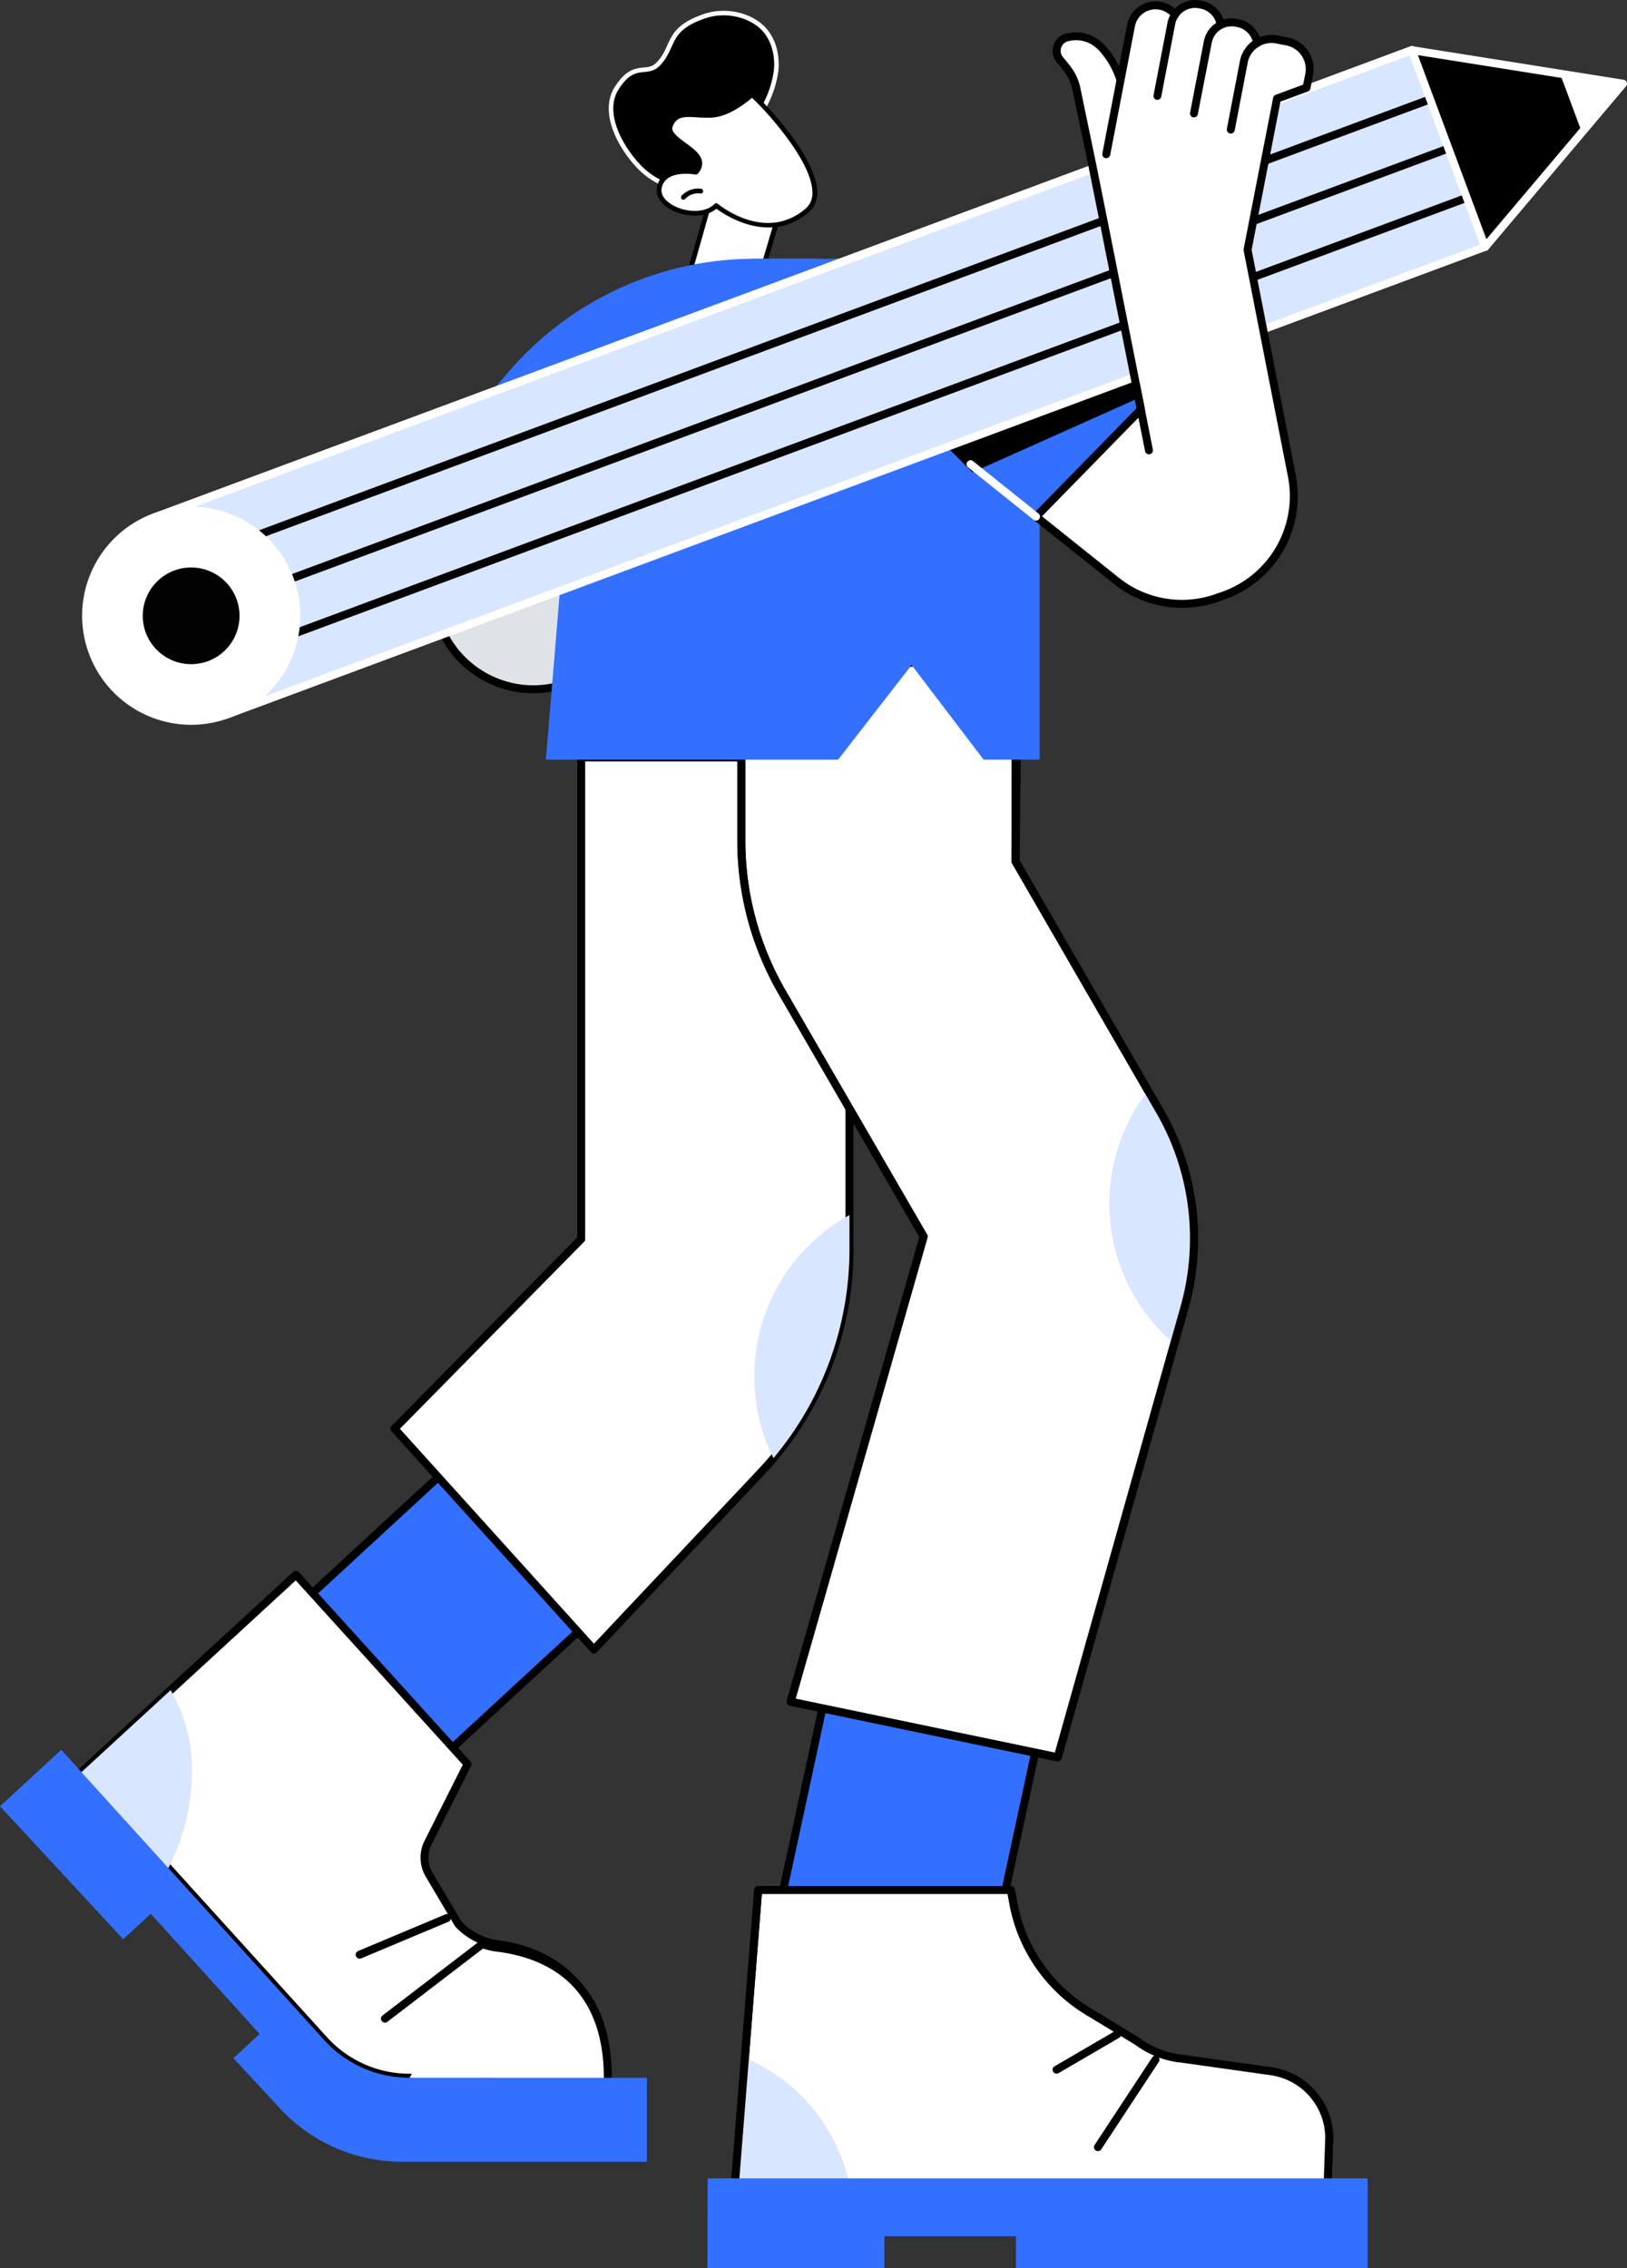 <?xml version="1.0" encoding="UTF-8"?> <svg xmlns="http://www.w3.org/2000/svg" id="Layer_1" data-name="Layer 1" viewBox="0 0 717.17 999.74"><rect x="0" y="0" width="717.17" height="999.74" fill="#333333" stroke="none"/><defs><style>.cls-1{stroke:#fff;stroke-miterlimit:10;stroke-width:2px;}.cls-2{fill:#fff;}.cls-3{fill:#3370ff;}.cls-4{fill:#d9e6ff;}.cls-5{fill:#fed101;}.cls-6{fill:#dfe3e8;}.cls-7{fill:#020202;}</style></defs><path class="cls-1" d="M342.1,31.2c.78-7.37-1.44-15.41-7.2-20.07-6.58-5.33-16.34-6.74-24.35-4C293.37,13,297.63,20.53,290.08,28.29c-5.08,5.21-10.51-1.57-18.24,10.55-6.73,10.56,1.33,25.8,10,34.79s22.8,12.82,34.48,8.31a28.35,28.35,0,0,0,17.36-21.55c.87-5.45.24-8,2.89-12.94A45.23,45.23,0,0,0,342.1,31.2Z"></path><path class="cls-2" d="M344.71,89.32c-.2,1.17-7.33,25.24-7.33,25.24s15.59,4.67,11.51,13.28-31.51,5.48-44.51-9.08l10.28-36.22Z"></path><path d="M340.93,133.36c-10.86,1.56-27.8-3.21-37.34-13.9a1,1,0,0,1-.22-1l10.27-36.22a1.06,1.06,0,0,1,1.25-.75L345,88.29a1.06,1.06,0,0,1,.81,1.21c-.19,1.09-5.62,19.45-7.08,24.38,2.57.91,9.28,3.68,11.34,8.3a7.05,7.05,0,0,1-.17,6.11c-1,2-3,3.53-5.92,4.42A19.53,19.53,0,0,1,340.93,133.36ZM315.4,83.79l-9.84,34.69c9,9.73,25.13,14.22,35.06,12.79,3.79-.55,6.39-1.93,7.32-3.89a4.92,4.92,0,0,0,.14-4.34c-2.1-4.75-10.92-7.44-11-7.47a1.07,1.07,0,0,1-.71-1.32c2.48-8.37,6.07-20.56,7.06-24.14Zm29.3,5.53h0Z"></path><path class="cls-2" d="M315.71,90.58s21.43,17.87,40,2.23c14.45-12.2-20.39-48.09-24.25-51.16,0,0-9.13,8.75-17.77,9.12s-15.28-2.6-18.12,4.5,19.1,11.55,11.22,20.56c0,0-14.05-2.73-16.09,6.62S308.29,98.2,315.71,90.58Z"></path><path d="M315.78,92c-5,4.31-13.92,3.69-19.94.45-4.72-2.54-7-6.35-6.21-10.18,1.71-7.89,11.33-8.42,16.7-7.55a4.26,4.26,0,0,0,1.06-3.06c-.27-2.48-3.43-4.79-6.48-7-3.89-2.87-7.92-5.82-6.37-9.71,2.39-6,7.24-5.66,12.85-5.32a57,57,0,0,0,6.21.16c8.14-.35,17-8.75,17.09-8.84a1.05,1.05,0,0,1,1.39-.06c2.36,1.88,27.91,27.36,28.14,43.76a11.09,11.09,0,0,1-3.86,9,27.91,27.91,0,0,1-9.93,5.5C332.42,103.37,319,94.38,315.78,92Zm-2.09-40.13a60.19,60.19,0,0,1-6.43-.15c-5.87-.37-9-.35-10.75,4-.88,2.21,1.67,4.29,5.65,7.22,3.42,2.51,7,5.11,7.33,8.51a6.64,6.64,0,0,1-1.94,5.13,1.06,1.06,0,0,1-1,.35c-.13,0-13.06-2.42-14.85,5.8-.9,4.13,3.29,6.88,5.14,7.87,5.5,3,14,3.54,18.12-.7a1.05,1.05,0,0,1,1.43-.07c.85.7,21,17.12,38.6,2.23a8.9,8.9,0,0,0,3.11-7.39c-.19-13.94-21.3-36.75-26.65-41.55C329.09,45.15,321.32,51.5,313.69,51.83Z"></path><path d="M301.53,88a1,1,0,0,0,.47-.3,7.8,7.8,0,0,1,6.74-2.4,1.06,1.06,0,0,0,.3-2.1,9.94,9.94,0,0,0-8.59,3.07A1.06,1.06,0,0,0,301.53,88Z"></path><rect class="cls-3" x="350.12" y="734.26" width="95.78" height="162.71" transform="translate(180.43 -65.46) rotate(12.14)"></rect><path d="M427.7,907a2.45,2.45,0,0,1-.38,0l-93.64-20.15a1.72,1.72,0,0,1-1.1-.76,1.76,1.76,0,0,1-.24-1.32L366.6,725.65a1.76,1.76,0,0,1,2.09-1.35l93.64,20.15a1.72,1.72,0,0,1,1.1.76,1.75,1.75,0,0,1,.24,1.32L429.41,905.59A1.77,1.77,0,0,1,427.7,907Zm-91.56-23.25,90.21,19.41,33.52-155.63L369.66,728.1Z"></path><path class="cls-2" d="M323.61,967.11H585.05l.86-24.67a29.69,29.69,0,0,0-25.56-29.39l-41-5.77a39.08,39.08,0,0,1-17.94-7.38l-22-13.4a70.59,70.59,0,0,1-32.76-47.63l-1.05-5.79H334.21Z"></path><path d="M585.05,968.86H323.61a1.75,1.75,0,0,1-1.75-1.89l10.6-134a1.75,1.75,0,0,1,1.75-1.61h111.4a1.74,1.74,0,0,1,1.72,1.44l1.06,5.78A68.84,68.84,0,0,0,480.33,885l22,13.4a37.78,37.78,0,0,0,17.28,7.14l41,5.77a31.59,31.59,0,0,1,27.06,31.13l-.85,24.73A1.76,1.76,0,0,1,585.05,968.86Zm-259.54-3.51H583.36l.8-23a28.06,28.06,0,0,0-24-27.59l-41-5.77a41,41,0,0,1-18.75-7.71L478.51,888a72.37,72.37,0,0,1-33.57-48.82l-.8-4.34H335.83Z"></path><path class="cls-2" d="M560.35,913.05l-40.18-5.66v59.72h64.88l.86-24.67A29.69,29.69,0,0,0,560.35,913.05Z"></path><path d="M484,948.21a1.8,1.8,0,0,1-1-.29,1.76,1.76,0,0,1-.5-2.43l25.38-38.57a1.75,1.75,0,0,1,2.93,1.93l-25.38,38.57A1.74,1.74,0,0,1,484,948.21Z"></path><path d="M465.75,914.08a1.75,1.75,0,0,1-.88-3.27l26.88-15.67a1.75,1.75,0,0,1,1.76,3l-26.87,15.67A1.8,1.8,0,0,1,465.75,914.08Z"></path><path class="cls-4" d="M374.18,961.53c-8.54-34.45-33.09-49-45.79-54.43l-4.78,53.25C322.16,960.35,374.18,961.53,374.18,961.53Z"></path><path d="M585.05,968.86H323.61a1.75,1.75,0,0,1-1.75-1.89l10.6-134a1.75,1.75,0,0,1,1.75-1.61h111.4a1.74,1.74,0,0,1,1.72,1.44l1.06,5.78A68.84,68.84,0,0,0,480.33,885l22,13.4a37.78,37.78,0,0,0,17.28,7.14l41,5.77a31.59,31.59,0,0,1,27.06,31.13l-.85,24.73A1.76,1.76,0,0,1,585.05,968.86Zm-259.54-3.51H583.36l.8-23a28.06,28.06,0,0,0-24-27.59l-41-5.77a41,41,0,0,1-18.75-7.71L478.51,888a72.37,72.37,0,0,1-33.57-48.82l-.8-4.34H335.83Z"></path><polygon class="cls-3" points="311.91 960.22 311.8 999.74 389.83 999.74 389.83 985.74 447.8 985.74 447.8 999.74 602.86 999.74 602.86 960.22 311.91 960.22"></polygon><rect class="cls-3" x="148.5" y="637.88" width="91.92" height="149.08" transform="translate(585.69 86.09) rotate(47.26)"></rect><path d="M170.87,798.48a1.72,1.72,0,0,1-1.29-.57l-62.39-67.5a1.77,1.77,0,0,1-.46-1.26,1.75,1.75,0,0,1,.56-1.22L216.85,626.82a1.76,1.76,0,0,1,2.48.1l62.38,67.51a1.72,1.72,0,0,1,.47,1.26,1.79,1.79,0,0,1-.56,1.22L172.06,798A1.78,1.78,0,0,1,170.87,798.48ZM111,729.32l60,64.92,107-98.72-60-64.93Z"></path><path class="cls-2" d="M219.68,857.1a29.11,29.11,0,0,1-17.65-9l-12.82-21.72a14.86,14.86,0,0,1-.48-14.23l17.38-34.54-75.64-83.46-94.6,87,107,118a50.77,50.77,0,0,0,37.64,16.69L267.92,922v-4C267.92,869.5,236.15,859.17,219.68,857.1Z"></path><path d="M267.92,923.76h-.12l-87.45-6.13h0a52.57,52.57,0,0,1-38.82-17.26l-107-118a1.77,1.77,0,0,1,.12-2.48l94.59-87a1.81,1.81,0,0,1,1.27-.46,1.76,1.76,0,0,1,1.22.57l75.64,83.46a1.77,1.77,0,0,1,.27,2l-17.39,34.54a13.05,13.05,0,0,0,.43,12.55L203.44,847a27.43,27.43,0,0,0,16.46,8.32c15,1.88,49.77,11.73,49.77,62.64v4a1.76,1.76,0,0,1-1.75,1.75ZM38.34,781.29,144.13,898a49.13,49.13,0,0,0,36.34,16.1l85.69,6V918c0-46.38-29.25-57-46.69-59.16a31,31,0,0,1-18.72-9.54,1.39,1.39,0,0,1-.23-.31l-12.83-21.72a16.56,16.56,0,0,1-.53-15.91L204,777.89l-73.64-81.25Z"></path><path class="cls-2" d="M219.68,857.1c-.18,0-.35-.06-.53-.09l-38.68,58.86h0l87.41,5.5V918C267.92,869.5,236.15,859.17,219.68,857.1Z"></path><path d="M267.92,917.63a1.76,1.76,0,0,1-1.76-1.76c0-32.5-16.34-51.73-47.26-55.6a31,31,0,0,1-6.9-1.68,1.75,1.75,0,1,1,1.22-3.29,27.4,27.4,0,0,0,6.11,1.49c23,2.88,50.34,15.46,50.34,59.08A1.75,1.75,0,0,1,267.92,917.63Z"></path><path class="cls-3" d="M180.47,915.87a50.77,50.77,0,0,1-37.64-16.69L27,771.31,0,796.2l54.3,58.6,12.15-11.22,48,53-11.56,10.68,20.54,22.16a73.41,73.41,0,0,0,53.83,23.49H285.14v-37Z"></path><path class="cls-4" d="M74.19,823.45a94.47,94.47,0,0,0,10.44-43.27A69.81,69.81,0,0,0,75.22,745l-39.35,36.2Z"></path><path d="M169.68,891.58a1.76,1.76,0,0,1-1.07-3.15l42.77-32.76a1.75,1.75,0,1,1,2.13,2.78l-42.76,32.77A1.79,1.79,0,0,1,169.68,891.58Z"></path><path d="M158.53,863.38a1.75,1.75,0,0,1-1.62-1.07,1.77,1.77,0,0,1,.94-2.3l38.54-16.19a1.76,1.76,0,0,1,1.36,3.24l-38.54,16.19A1.79,1.79,0,0,1,158.53,863.38Z"></path><path class="cls-2" d="M374.44,333.9H256.18V546.19l-82.31,83.57,87.9,97.36,73.69-78.18a143.11,143.11,0,0,0,39-98.17Z"></path><path d="M261.77,728.88h0a1.78,1.78,0,0,1-1.28-.58l-87.9-97.36a1.75,1.75,0,0,1,.05-2.41l81.81-83.06V333.9a1.75,1.75,0,0,1,1.75-1.76H374.44a1.76,1.76,0,0,1,1.76,1.76V550.77a144.39,144.39,0,0,1-39.46,99.38l-73.69,78.18A1.77,1.77,0,0,1,261.77,728.88Zm-85.49-99.06,85.52,94.72,72.38-76.8a140.85,140.85,0,0,0,38.51-97V335.65H257.94V546.19a1.73,1.73,0,0,1-.51,1.23Z"></path><path class="cls-4" d="M374.44,550.77V535.6a81.19,81.19,0,0,0-33.5,107.14A143.09,143.09,0,0,0,374.44,550.77Z"></path><path class="cls-5" d="M447.65,379.74V308.38H326.79v62.19a133.42,133.42,0,0,0,18,66.87l62.38,107.64-58.65,205,117.75,24.51L522.15,576.1A111.6,111.6,0,0,0,511.36,490Z"></path><path class="cls-2" d="M447.65,379.74v-88.9H326.79v79.73a133.42,133.42,0,0,0,18,66.87l62.38,107.64-58.65,205,117.75,24.51L522.15,576.1A111.6,111.6,0,0,0,511.36,490Z"></path><path d="M466.24,776.39a2.2,2.2,0,0,1-.36,0L348.13,751.84A1.73,1.73,0,0,1,347,751a1.78,1.78,0,0,1-.19-1.39l58.45-204.32-62-107A135.25,135.25,0,0,1,325,370.57V290.84a1.76,1.76,0,0,1,1.76-1.76H447.65a1.76,1.76,0,0,1,1.76,1.76v88.42l63.47,109.88a114,114,0,0,1,11,87.44L467.93,775.11A1.76,1.76,0,0,1,466.24,776.39ZM350.7,748.79,465,772.58l55.47-197a110.4,110.4,0,0,0-10.62-84.73L446.13,380.61a1.77,1.77,0,0,1-.23-.87V292.59H328.54v78a131.85,131.85,0,0,0,17.74,66L408.66,544.2a1.75,1.75,0,0,1,.17,1.36Z"></path><path class="cls-4" d="M506,480.8a81.15,81.15,0,0,0,11.55,111.52l4.56-16.22A111.6,111.6,0,0,0,511.36,490Z"></path><path d="M466.24,776.39a2.2,2.2,0,0,1-.36,0L348.13,751.84A1.73,1.73,0,0,1,347,751a1.78,1.78,0,0,1-.19-1.39l58.45-204.32-62-107A135.25,135.25,0,0,1,325,370.57V308.38a1.76,1.76,0,0,1,1.38-1.71l122-26.51a1.75,1.75,0,0,1,2.13,1.73l-1.08,97.38,63.47,109.87a114,114,0,0,1,11,87.44L467.93,775.11A1.76,1.76,0,0,1,466.24,776.39ZM350.7,748.79,465,772.58l55.47-197a110.4,110.4,0,0,0-10.62-84.73L446.13,380.61a1.65,1.65,0,0,1-.23-.89L447,284.06,328.54,309.8v60.77a131.85,131.85,0,0,0,17.74,66L408.66,544.2a1.75,1.75,0,0,1,.17,1.36Z"></path><ellipse class="cls-6" cx="235.09" cy="259.54" rx="44.33" ry="44.29"></ellipse><path d="M235.09,305.59a46.05,46.05,0,1,1,46.07-46A46.12,46.12,0,0,1,235.09,305.59Zm0-88.59a42.54,42.54,0,1,0,42.57,42.54A42.61,42.61,0,0,0,235.09,217Z"></path><path class="cls-3" d="M516,177.19l-61.44,55.73L367.35,114.05h27.77a143.17,143.17,0,0,1,105.59,46.48Z"></path><path class="cls-3" d="M207.93,182.77l61.44,55.73,91-124.45h-27.6a143.16,143.16,0,0,0-108.42,49.66Z"></path><path class="cls-3" d="M458.28,334.85H433.57l-31.75-41.71-32.38,41.71H240.62l12.21-146.77a80.75,80.75,0,0,1,80.5-74h40.38a84.54,84.54,0,0,1,84.57,84.51Z"></path><polygon points="500.71 160.53 404.9 184.44 428.65 208.22 506.34 173.48 500.71 160.53"></polygon><rect class="cls-4" x="315.08" y="-127.18" width="92.58" height="591.28" transform="translate(393.21 -228.97) rotate(69.59)"></rect><path class="cls-2" d="M100.39,316.59a1.75,1.75,0,0,1-1.64-1.14L66.46,228.68a1.69,1.69,0,0,1,.05-1.34,1.71,1.71,0,0,1,1-.92l554.25-206a1.74,1.74,0,0,1,2.25,1l32.3,86.77a1.74,1.74,0,0,1-1,2.25L101,316.48A1.61,1.61,0,0,1,100.39,316.59Zm-30-87.49,31.07,83.48,551-204.75L621.32,24.35Z"></path><path class="cls-2" d="M68.1,229.82a1.76,1.76,0,0,1-.61-3.4l554.25-206A1.75,1.75,0,0,1,623,23.74l-554.25,206A1.64,1.64,0,0,1,68.1,229.82Z"></path><path class="cls-7" d="M76.17,251.51a1.76,1.76,0,0,1-.61-3.4l554.25-206A1.75,1.75,0,1,1,631,45.43L76.79,251.4A1.69,1.69,0,0,1,76.17,251.51Z"></path><path class="cls-7" d="M84.25,273.2a1.76,1.76,0,0,1-1.65-1.14,1.74,1.74,0,0,1,1-2.25l554.24-206a1.76,1.76,0,0,1,1.23,3.29L84.86,273.1A1.86,1.86,0,0,1,84.25,273.2Z"></path><path class="cls-7" d="M92.32,294.9a1.76,1.76,0,0,1-.61-3.4L646,85.52a1.75,1.75,0,0,1,1.22,3.29l-554.25,206A1.87,1.87,0,0,1,92.32,294.9Z"></path><polygon points="622.35 22.09 654.64 108.86 715.42 36.89 622.35 22.09"></polygon><polygon class="cls-2" points="687.65 32.47 697.28 58.36 715.42 36.89 687.65 32.47"></polygon><ellipse class="cls-2" cx="84.25" cy="271.45" rx="46.29" ry="46.32" transform="translate(-187.36 355.19) rotate(-89.89)"></ellipse><path class="cls-2" d="M84.3,319.49a48.08,48.08,0,1,1,16.7-3A48.14,48.14,0,0,1,84.3,319.49Zm-.1-92.57a44.53,44.53,0,1,0,41.82,29A44.34,44.34,0,0,0,84.2,226.92Z"></path><ellipse class="cls-7" cx="84.25" cy="271.45" rx="21.31" ry="21.33" transform="translate(-187.43 354.95) rotate(-89.84)"></ellipse><path class="cls-2" d="M654.64,110.61a1.51,1.51,0,0,1-.3,0,1.74,1.74,0,0,1-1.34-1.12L620.71,22.7a1.75,1.75,0,0,1,1.92-2.34l93.06,14.8A1.75,1.75,0,0,1,716.76,38L656,110A1.74,1.74,0,0,1,654.64,110.61ZM625,24.3l30.2,81.13,56.83-67.3Z"></path><path class="cls-2" d="M492.28,43.83l17,3.26,4.87-25.29,4.66.89,1.4-7.27a11,11,0,0,0-21.66-4.16Z"></path><path class="cls-2" d="M510,43.32l17,3.27,4.87-25.3,4.66.9L538,14.55a10.64,10.64,0,0,0-8.45-12.46L528.79,2a10.66,10.66,0,0,0-12.48,8.44Z"></path><path class="cls-2" d="M526,51.34l17,3.27,4.87-25.3,4.66.9L554,22.57a10.66,10.66,0,0,0-8.45-12.47l-.73-.14a10.66,10.66,0,0,0-12.48,8.45Z"></path><path class="cls-2" d="M542.25,58.41l17,3.27,3.62-18.19,13-4.82L577,32.75a12.4,12.4,0,0,0-9.84-14.52l-4.4-.85a12.42,12.42,0,0,0-14.55,9.84Z"></path><path class="cls-2" d="M486.23,96.47,502.8,74.29s-6.31-27.42-7.72-34.13A36.25,36.25,0,0,0,487.31,23c-.19-.15-5.75-8.84-16.41-6.61l-.27.06a6.11,6.11,0,0,0-3.52,9.8c3.37,4.2,6.09,7,7.33,13Z"></path><path class="cls-2" d="M486.71,72.73a69.24,69.24,0,0,0,.08,26.53l16.09,81.22-46.34,47.43L492,256.11a46.43,46.43,0,0,0,43.79,7.63l3-1a46.38,46.38,0,0,0,30.68-52.86l-19.55-99.72,12.42-64.53-67.89-13Z"></path><path d="M510.19,44a1.84,1.84,0,0,1-.33,0,1.74,1.74,0,0,1-1.39-2l6.12-31.82A12.43,12.43,0,0,1,529.12.22l.73.14a12.44,12.44,0,0,1,9.94,10.38,1.75,1.75,0,1,1-3.47.51,8.91,8.91,0,0,0-7.13-7.44l-.73-.14A8.91,8.91,0,0,0,518,10.72l-6.12,31.82A1.74,1.74,0,0,1,510.19,44Z"></path><path d="M526.29,51.75a1.84,1.84,0,0,1-.33,0,1.75,1.75,0,0,1-1.39-2l6.08-31.59a12.42,12.42,0,0,1,14.53-9.84l.73.14a12.43,12.43,0,0,1,10,10.44,1.76,1.76,0,0,1-3.48.49,8.89,8.89,0,0,0-7.14-7.48l-.73-.14a8.91,8.91,0,0,0-10.42,7L528,50.33A1.74,1.74,0,0,1,526.29,51.75Z"></path><path d="M487.63,69.71a1.93,1.93,0,0,1-.33,0,1.77,1.77,0,0,1-1.39-2.06l10.91-56.69a12.78,12.78,0,0,1,22.52-5.58,1.75,1.75,0,0,1-2.74,2.19,9.28,9.28,0,0,0-16.34,4.05l-10.9,56.69A1.76,1.76,0,0,1,487.63,69.71Z"></path><path d="M506.45,200.25a1.75,1.75,0,0,1-1.72-1.41l-5.66-28.58a1.75,1.75,0,1,1,3.44-.68l5.66,28.58a1.75,1.75,0,0,1-1.38,2.06A2,2,0,0,1,506.45,200.25Z"></path><path d="M521,267.94a48,48,0,0,1-30-10.58L455.6,229.13a1.77,1.77,0,0,1-.16-2.6L501,179.92,485.07,99.6l-5.52-27.46-6.83-32.59c-1-4.93-3.12-7.49-6-11l-1-1.2a7.86,7.86,0,0,1,4.53-12.62l.27-.06c9.87-2.07,15.9,4.28,18,7.1,0,0,0,0-.18-.15a1.92,1.92,0,0,1,.29.28,39.44,39.44,0,0,1,6.93,12.87,1.76,1.76,0,0,1-3.36,1A35.61,35.61,0,0,0,486,24.1c-.07-.08-.13-.17-.2-.26-2.15-2.84-6.9-7.37-14.51-5.78l-.27.06a4.35,4.35,0,0,0-2.51,7l1,1.18c2.95,3.64,5.51,6.77,6.72,12.54L483,71.44l5.53,27.48,16.1,81.23a1.79,1.79,0,0,1-.47,1.57L459.31,227.6l33.79,27a44.5,44.5,0,0,0,42.25,7.43l2.87-1a44.77,44.77,0,0,0,29.51-50.86l-19.54-99.73a1.89,1.89,0,0,1,0-.67l13-66.66a1.76,1.76,0,0,1,1.11-1.31l12.1-4.48,1-4.95A10.68,10.68,0,0,0,566.87,20l-4.4-.85A10.66,10.66,0,0,0,550,27.55l-5.77,30a1.76,1.76,0,0,1-3.45-.66l5.77-30a14.15,14.15,0,0,1,16.6-11.23l4.4.84a14.18,14.18,0,0,1,11.23,16.58L577.62,39a1.74,1.74,0,0,1-1.11,1.31l-12.1,4.48L551.7,110.15l19.48,99.39a48.31,48.31,0,0,1-31.83,54.86l-2.88,1A48.45,48.45,0,0,1,521,267.94ZM488.39,21.57h0Zm0,0Zm0,0h0Zm0,0Zm0,0h0Zm0,0Z"></path><path class="cls-2" d="M456.68,229.5a1.74,1.74,0,0,1-1.1-.39L426.7,206a1.75,1.75,0,1,1,2.19-2.74l28.88,23.1a1.76,1.76,0,0,1-1.09,3.13Z"></path></svg> 